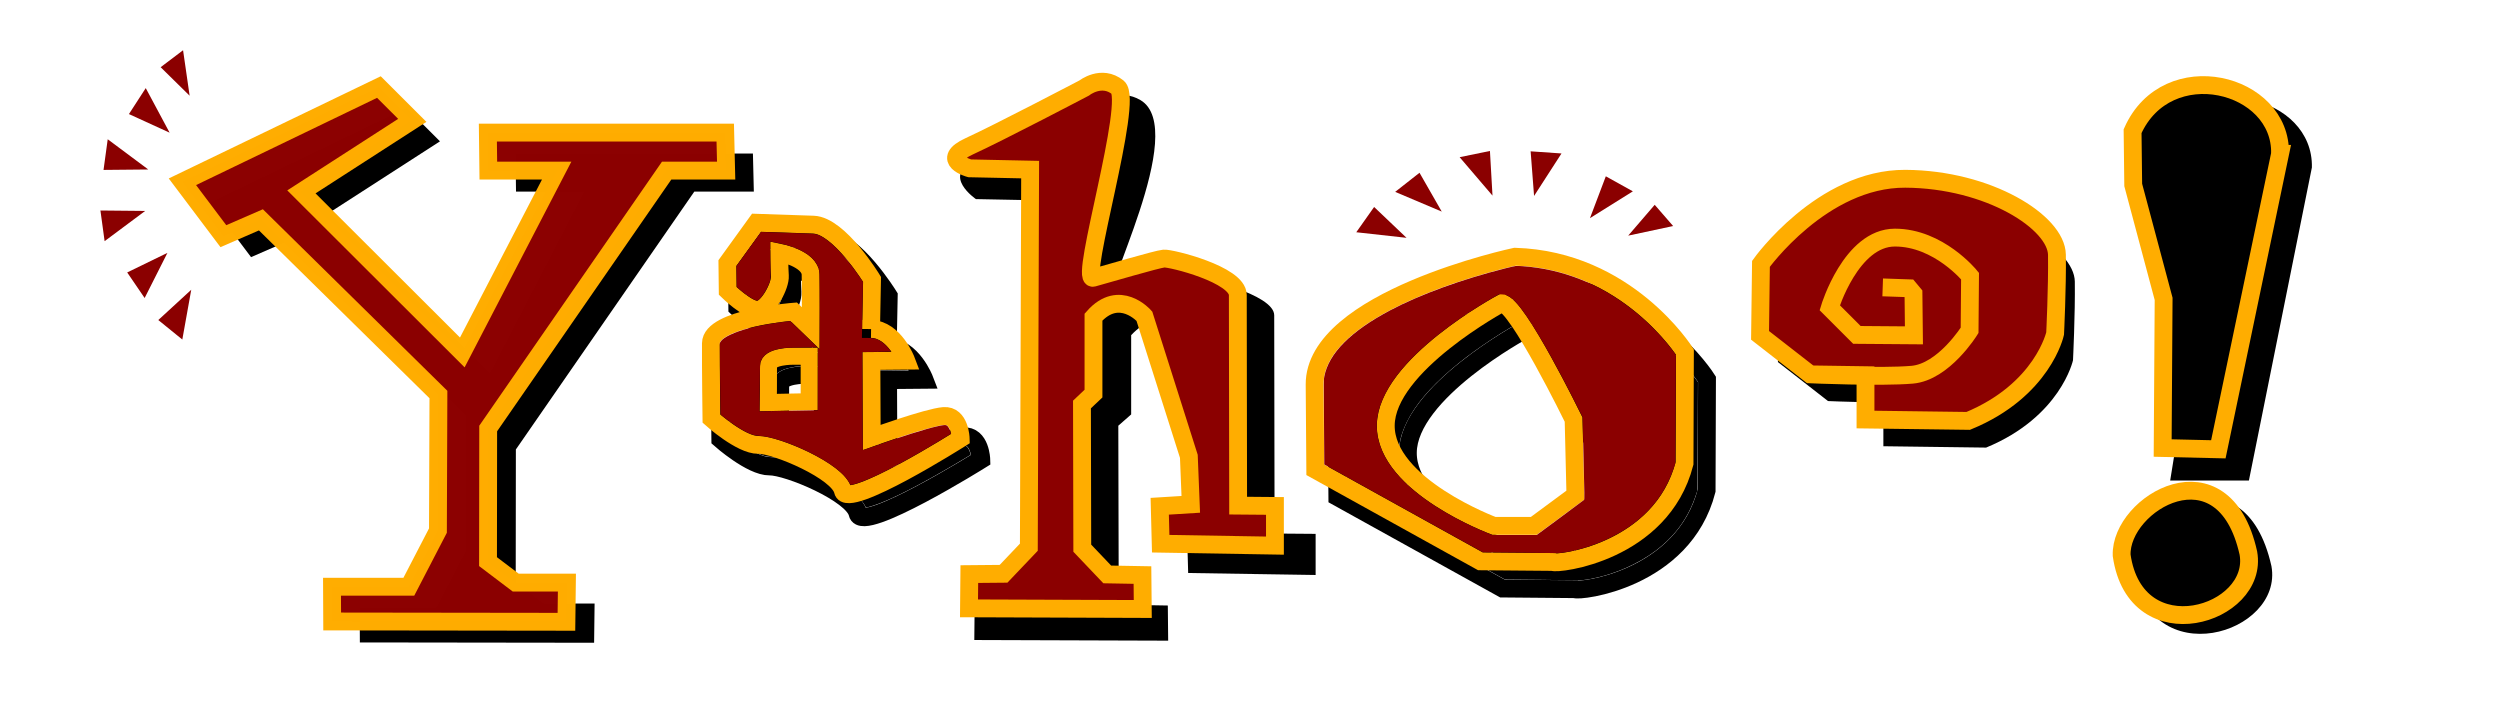 <?xml version="1.0" encoding="UTF-8" standalone="no"?>
<svg
   xmlns:dc="http://purl.org/dc/elements/1.1/"
   xmlns:cc="http://creativecommons.org/ns#"
   xmlns:rdf="http://www.w3.org/1999/02/22-rdf-syntax-ns#"
   xmlns:svg="http://www.w3.org/2000/svg"
   xmlns="http://www.w3.org/2000/svg"
   xmlns:sodipodi="http://sodipodi.sourceforge.net/DTD/sodipodi-0.dtd"
   xmlns:inkscape="http://www.inkscape.org/namespaces/inkscape"
   inkscape:version="1.0 (4035a4fb49, 2020-05-01)"
   sodipodi:docname="Yahoo! 1995.svg"
   viewBox="0 0 1324 384"
   height="384"
   width="1324"
   id="svg833"
   version="1.1">
  <defs
     id="defs837" />
  <sodipodi:namedview
     inkscape:current-layer="g841"
     inkscape:window-maximized="1"
     inkscape:window-y="-9"
     inkscape:window-x="-9"
     inkscape:cy="360.48084"
     inkscape:cx="662.29699"
     inkscape:zoom="0.52152568"
     inkscape:snap-global="false"
     inkscape:snap-page="true"
     inkscape:snap-text-baseline="true"
     inkscape:snap-center="true"
     inkscape:snap-object-midpoints="true"
     inkscape:snap-smooth-nodes="true"
     inkscape:snap-midpoints="true"
     inkscape:snap-intersection-paths="true"
     inkscape:object-paths="true"
     inkscape:snap-bbox-midpoints="true"
     inkscape:snap-bbox-edge-midpoints="true"
     inkscape:bbox-nodes="true"
     inkscape:bbox-paths="true"
     inkscape:snap-bbox="true"
     showgrid="false"
     id="namedview835"
     inkscape:window-height="1001"
     inkscape:window-width="1920"
     inkscape:pageshadow="2"
     inkscape:pageopacity="0"
     guidetolerance="10"
     gridtolerance="10"
     objecttolerance="10"
     borderopacity="1"
     bordercolor="#666666"
     pagecolor="#ffffff" />
  <g
     id="g841"
     inkscape:label="Image"
     inkscape:groupmode="layer">
    <path
       style="display:inline;opacity:1;fill:#000000;fill-opacity:1;stroke:none;stroke-width:9.449;stroke-linecap:butt;stroke-linejoin:miter;stroke-miterlimit:4;stroke-dasharray:none;stroke-opacity:1"
       d="m 215.325,57.2 -104.061,50.166 21.693,28.812 19.879,-8.651 94.015,92.517 -0.258,72.056 -15.423,29.744 H 190.496 l 0.085,18.389 124.06,0.169 0.254,-20.761 h -27.117 l -14.66,-11.101 0.085,-70.504 94.508,-136.574 h 31.518 L 398.749,81.328 H 273.037 l 0.24,20.133 h 36.192 l -49.974,96.292 -85.207,-85.027 58.722,-37.87 z"
       id="path845-5"
       sodipodi:nodetypes="cccccccccccccccccccccccc" />
    <path
       sodipodi:nodetypes="cccccccccccccccccccccccc"
       id="path845"
       d="m 200.665,46.099 -104.061,50.166 21.693,28.812 19.879,-8.651 94.015,92.517 -0.258,72.056 -15.423,29.744 h -40.675 l 0.085,18.389 124.06,0.169 0.254,-20.761 h -27.117 l -14.66,-11.101 0.085,-70.504 94.508,-136.574 h 31.518 L 384.089,70.227 H 258.376 l 0.24,20.133 h 36.192 l -49.974,96.292 -85.207,-85.027 58.722,-37.87 z"
       style="display:inline;opacity:0.996;fill:#8c0000;fill-opacity:1;stroke:#ffad00;stroke-width:9.449;stroke-linecap:butt;stroke-linejoin:miter;stroke-miterlimit:4;stroke-dasharray:none;stroke-opacity:1" />
    <g
       id="g949">
      <path
         style="fill:#8b0000;fill-opacity:1;stroke:none;stroke-width:1px;stroke-linecap:butt;stroke-linejoin:miter;stroke-opacity:1"
         d="M 85.079,35.591 100.427,50.693 96.951,26.605 Z"
         id="path866" />
      <path
         id="path866-4"
         d="M 68.283,60.412 89.831,70.271 77.189,46.658 Z"
         style="fill:#8b0000;fill-opacity:1;stroke:none;stroke-width:1.101px;stroke-linecap:butt;stroke-linejoin:miter;stroke-opacity:1"
         inkscape:label="path866-4" />
      <path
         style="fill:#8b0000;fill-opacity:1;stroke:none;stroke-width:1.101px;stroke-linecap:butt;stroke-linejoin:miter;stroke-opacity:1"
         d="M 54.83,89.991 78.525,89.758 57.047,73.755 Z"
         id="path866-4-7" />
      <path
         id="path866-4-7-3"
         d="m 53.185,111.479 23.695,0.233 -21.478,16.003 z"
         style="fill:#8b0000;fill-opacity:1;stroke:none;stroke-width:1.101px;stroke-linecap:butt;stroke-linejoin:miter;stroke-opacity:1" />
      <path
         style="fill:#8b0000;fill-opacity:1;stroke:none;stroke-width:1.101px;stroke-linecap:butt;stroke-linejoin:miter;stroke-opacity:1"
         d="m 67.366,144.29 21.305,-10.374 -12.07,23.91 z"
         id="path866-4-7-3-2" />
      <path
         id="path866-4-7-3-2-9"
         d="M 83.835,169.488 101.283,153.455 96.555,179.818 Z"
         style="fill:#8b0000;fill-opacity:1;stroke:none;stroke-width:1.101px;stroke-linecap:butt;stroke-linejoin:miter;stroke-opacity:1" />
    </g>
    <g
       transform="rotate(86.16,437.99,489.18)"
       id="g949-5">
      <path
         id="path866-1"
         d="M 87.485,26.325 102.832,41.427 99.357,17.339 Z"
         style="fill:#8b0000;fill-opacity:1;stroke:none;stroke-width:1px;stroke-linecap:butt;stroke-linejoin:miter;stroke-opacity:1" />
      <path
         inkscape:label="path866-4"
         style="fill:#8b0000;fill-opacity:1;stroke:none;stroke-width:1.101px;stroke-linecap:butt;stroke-linejoin:miter;stroke-opacity:1"
         d="M 70.689,51.146 92.237,61.005 79.595,37.392 Z"
         id="path866-4-1" />
      <path
         id="path866-4-7-6"
         d="M 54.83,89.991 78.525,89.758 57.047,73.755 Z"
         style="fill:#8b0000;fill-opacity:1;stroke:none;stroke-width:1.101px;stroke-linecap:butt;stroke-linejoin:miter;stroke-opacity:1" />
      <path
         style="fill:#8b0000;fill-opacity:1;stroke:none;stroke-width:1.101px;stroke-linecap:butt;stroke-linejoin:miter;stroke-opacity:1"
         d="m 53.185,111.479 23.695,0.233 -21.478,16.003 z"
         id="path866-4-7-3-0" />
      <path
         id="path866-4-7-3-2-0"
         d="M 62.214,149.47 83.519,139.096 71.449,163.006 Z"
         style="fill:#8b0000;fill-opacity:1;stroke:none;stroke-width:1.101px;stroke-linecap:butt;stroke-linejoin:miter;stroke-opacity:1" />
      <path
         style="fill:#8b0000;fill-opacity:1;stroke:none;stroke-width:1.101px;stroke-linecap:butt;stroke-linejoin:miter;stroke-opacity:1"
         d="m 78.683,174.667 17.448,-16.033 -4.728,26.364 z"
         id="path866-4-7-3-2-9-7" />
    </g>
    <g
       transform="matrix(1.044,0,0,1.029,-11.673,4.465)"
       id="g1017-3">
      <path
         sodipodi:nodetypes="ccscccsscsc"
         id="path951-2"
         d="m 461.325,174.226 0.508,-26.269 c 0,0 -17.287,-28.473 -31.015,-28.981 -13.728,-0.508 -30.168,-1.017 -30.168,-1.017 l -15.423,21.355 0.169,14.745 c 0,0 10.677,10.508 16.101,9.999 5.423,-0.508 11.864,-12.881 11.525,-17.965 -0.339,-5.084 -0.339,-12.372 -0.339,-12.372 0,0 16.44,3.22 16.609,11.694 0.169,8.474 0.06,28.385 0.06,28.385 l -9.042,-8.726 c 0,0 -43.726,3.39 -43.811,16.694 -0.085,13.304 0.279,39.938 0.279,39.938 0,0 15.579,14.021 24.807,13.902 9.228,-0.12 42.622,14.038 44.825,24.376 2.203,10.338 62.369,-27.795 62.369,-27.795 0,0 -0.339,-12.542 -8.982,-11.864 -8.643,0.678 -38.133,11.355 -38.133,11.355 l -0.169,-40.506 18.473,-0.169 c 0,0 -6.271,-16.609 -18.643,-16.779 z"
         style="fill:none;stroke:#000000;stroke-width:9.449;stroke-linecap:butt;stroke-linejoin:miter;stroke-miterlimit:4;stroke-dasharray:none;stroke-opacity:1" />
      <path
         sodipodi:nodetypes="cscccc"
         id="path953-3"
         d="m 420.042,188.646 c 0,0 -13.123,-0.164 -13.063,5.37 0.082,7.563 -0.12,19.18 -0.12,19.18 l 21.691,-0.438 v -24.112 z"
         style="opacity:1;fill:none;stroke:#000000;stroke-width:9.036;stroke-linecap:butt;stroke-linejoin:miter;stroke-miterlimit:4;stroke-dasharray:none;stroke-opacity:1" />
      <path
         id="path994-0"
         d="m 450.183,256.358 c -0.455,-1.104 -2.235,-3.519 -3.663,-4.969 -5.214,-5.294 -15.453,-11.324 -26.986,-15.894 -7.074,-2.803 -12.74,-4.323 -17.343,-4.655 -2.463,-0.177 -3.788,-0.532 -6.268,-1.678 -3.427,-1.583 -8.113,-4.67 -13.03,-8.583 l -1.278,-1.017 -0.106,-5.339 c -0.058,-2.936 -0.155,-11.455 -0.214,-18.93 l -0.108,-13.591 0.444,-0.758 c 1.351,-2.306 7.56,-5.23 15.287,-7.2 5.286,-1.348 12.475,-2.633 18.956,-3.389 l 2.697,-0.315 7.204,6.965 7.204,6.965 -8.46,0.095 c -6.942,0.078 -8.78,0.148 -10.24,0.392 -4.639,0.774 -7.445,1.937 -9.387,3.893 -1.279,1.287 -1.965,2.472 -2.274,3.925 -0.112,0.527 -0.219,5.528 -0.283,13.219 l -0.103,12.372 2.253,-0.044 c 1.239,-0.024 7.897,-0.158 14.795,-0.297 6.898,-0.139 12.827,-0.253 13.176,-0.252 l 0.635,6.8e-4 0.043,-16.54 0.043,-16.54 0.466,0.367 0.466,0.367 -0.006,-20.053 c -0.005,-16.015 -0.052,-20.309 -0.233,-21.325 -1.249,-6.975 -8.94,-12.207 -21.793,-14.826 -2.069,-0.422 -3.881,-0.766 -4.026,-0.766 -0.237,0 -0.248,0.783 -0.11,7.754 0.238,12.001 0.236,12.079 -0.333,13.686 -1.357,3.83 -4.41,8.598 -6.148,9.604 -0.459,0.266 -0.542,0.264 -1.382,-0.032 -1.824,-0.642 -6.123,-3.605 -8.9,-6.133 l -0.985,-0.897 -0.1,-5.517 -0.1,-5.517 6.509,-9.033 6.509,-9.033 3.559,0.108 c 7.714,0.233 18.81,0.62 21.948,0.764 3.682,0.17 4.306,0.316 6.596,1.551 5.556,2.996 13.091,11.003 20.176,21.439 l 1.737,2.558 -0.274,13.627 c -0.151,7.495 -0.273,14.18 -0.272,14.856 l 0.002,1.229 2.5,0.001 c 3.922,0.002 5.196,0.309 7.576,1.827 1.427,0.91 3.014,2.396 4.38,4.104 l 1.017,1.271 -3.712,0.106 c -2.041,0.058 -5.478,0.115 -7.637,0.127 l -3.925,0.021 0.09,25.888 c 0.05,14.238 0.138,25.942 0.197,26.007 0.059,0.066 2.547,-0.759 5.53,-1.833 14.196,-5.111 28.132,-9.501 34.319,-10.812 2.778,-0.589 3.802,-0.69 4.417,-0.435 0.703,0.291 1.401,1.365 1.97,3.031 0.473,1.385 0.474,1.396 0.138,1.646 -0.186,0.138 -3.046,1.879 -6.356,3.867 -19.165,11.517 -33.692,19.047 -42.37,21.962 -1.352,0.454 -2.853,0.895 -3.337,0.979 -0.878,0.153 -0.88,0.153 -1.096,-0.372 z"
         style="opacity:1;fill:#000000;fill-opacity:1;stroke:none;stroke-width:1.601;stroke-miterlimit:4;stroke-dasharray:none;stroke-opacity:1" />
    </g>
    <g
       id="g1017">
      <path
         style="fill:none;stroke:#ffad00;stroke-width:9.449;stroke-linecap:butt;stroke-linejoin:miter;stroke-miterlimit:4;stroke-dasharray:none;stroke-opacity:1"
         d="m 461.325,174.226 0.508,-26.269 c 0,0 -17.287,-28.473 -31.015,-28.981 -13.728,-0.508 -30.168,-1.017 -30.168,-1.017 l -15.423,21.355 0.169,14.745 c 0,0 10.677,10.508 16.101,9.999 5.423,-0.508 11.864,-12.881 11.525,-17.965 -0.339,-5.084 -0.339,-12.372 -0.339,-12.372 0,0 16.44,3.22 16.609,11.694 0.169,8.474 0.06,28.385 0.06,28.385 l -9.042,-8.726 c 0,0 -43.726,3.39 -43.811,16.694 -0.085,13.304 0.279,39.938 0.279,39.938 0,0 15.579,14.021 24.807,13.902 9.228,-0.12 42.622,14.038 44.825,24.376 2.203,10.338 62.369,-27.795 62.369,-27.795 0,0 -0.339,-12.542 -8.982,-11.864 -8.643,0.678 -38.133,11.355 -38.133,11.355 l -0.169,-40.506 18.473,-0.169 c 0,0 -6.271,-16.609 -18.643,-16.779 z"
         id="path951"
         sodipodi:nodetypes="ccscccsscsc" />
      <path
         style="opacity:1;fill:none;stroke:#ffad00;stroke-width:9.036;stroke-linecap:butt;stroke-linejoin:miter;stroke-miterlimit:4;stroke-dasharray:none;stroke-opacity:1"
         d="m 420.042,188.646 c 0,0 -13.123,-0.164 -13.063,5.37 0.082,7.563 -0.12,19.18 -0.12,19.18 l 21.691,-0.438 v -24.112 z"
         id="path953"
         sodipodi:nodetypes="cscccc" />
      <path
         style="opacity:1;fill:#8b0000;fill-opacity:1;stroke:none;stroke-width:1.601;stroke-miterlimit:4;stroke-dasharray:none;stroke-opacity:1"
         d="m 450.183,256.358 c -0.455,-1.104 -2.235,-3.519 -3.663,-4.969 -5.214,-5.294 -15.453,-11.324 -26.986,-15.894 -7.074,-2.803 -12.74,-4.323 -17.343,-4.655 -2.463,-0.177 -3.788,-0.532 -6.268,-1.678 -3.427,-1.583 -8.113,-4.67 -13.03,-8.583 l -1.278,-1.017 -0.106,-5.339 c -0.058,-2.936 -0.155,-11.455 -0.214,-18.93 l -0.108,-13.591 0.444,-0.758 c 1.351,-2.306 7.56,-5.23 15.287,-7.2 5.286,-1.348 12.475,-2.633 18.956,-3.389 l 2.697,-0.315 7.204,6.965 7.204,6.965 -8.46,0.095 c -6.942,0.078 -8.78,0.148 -10.24,0.392 -4.639,0.774 -7.445,1.937 -9.387,3.893 -1.279,1.287 -1.965,2.472 -2.274,3.925 -0.112,0.527 -0.219,5.528 -0.283,13.219 l -0.103,12.372 2.253,-0.044 c 1.239,-0.024 7.897,-0.158 14.795,-0.297 6.898,-0.139 12.827,-0.253 13.176,-0.252 l 0.635,6.8e-4 0.043,-16.54 0.043,-16.54 0.466,0.367 0.466,0.367 -0.006,-20.053 c -0.005,-16.015 -0.052,-20.309 -0.233,-21.325 -1.249,-6.975 -8.94,-12.207 -21.793,-14.826 -2.069,-0.422 -3.881,-0.766 -4.026,-0.766 -0.237,0 -0.248,0.783 -0.11,7.754 0.238,12.001 0.236,12.079 -0.333,13.686 -1.357,3.83 -4.41,8.598 -6.148,9.604 -0.459,0.266 -0.542,0.264 -1.382,-0.032 -1.824,-0.642 -6.123,-3.605 -8.9,-6.133 l -0.985,-0.897 -0.1,-5.517 -0.1,-5.517 6.509,-9.033 6.509,-9.033 3.559,0.108 c 7.714,0.233 18.81,0.62 21.948,0.764 3.682,0.17 4.306,0.316 6.596,1.551 5.556,2.996 13.091,11.003 20.176,21.439 l 1.737,2.558 -0.274,13.627 c -0.151,7.495 -0.273,14.18 -0.272,14.856 l 0.002,1.229 2.5,0.001 c 3.922,0.002 5.196,0.309 7.576,1.827 1.427,0.91 3.014,2.396 4.38,4.104 l 1.017,1.271 -3.712,0.106 c -2.041,0.058 -5.478,0.115 -7.637,0.127 l -3.925,0.021 0.09,25.888 c 0.05,14.238 0.138,25.942 0.197,26.007 0.059,0.066 2.547,-0.759 5.53,-1.833 14.196,-5.111 28.132,-9.501 34.319,-10.812 2.778,-0.589 3.802,-0.69 4.417,-0.435 0.703,0.291 1.401,1.365 1.97,3.031 0.473,1.385 0.474,1.396 0.138,1.646 -0.186,0.138 -3.046,1.879 -6.356,3.867 -19.165,11.517 -33.692,19.047 -42.37,21.962 -1.352,0.454 -2.853,0.895 -3.337,0.979 -0.878,0.153 -0.88,0.153 -1.096,-0.372 z"
         id="path994" />
    </g>
    <path
       sodipodi:nodetypes="ccscsssscccccccccccccccccccc"
       style="fill:#000000;fill-opacity:1;stroke:none;stroke-width:10.161;stroke-linecap:butt;stroke-linejoin:miter;stroke-miterlimit:4;stroke-dasharray:none;stroke-opacity:1"
       d="m 552.586,106.148 -35.738,-0.703 c 0,0 -18.443,-12.596 -0.668,-20.15 17.774,-7.553 67.882,-31.97 67.882,-31.97 0,0 9.427,-6.436 19.854,-0.351 26.573,15.507 -22.88,106.625 -14.56,104.517 8.32,-2.108 37.628,-10.188 41.788,-10.54 4.16,-0.351 43.679,8.783 43.679,20.025 0,11.242 0.189,115.584 0.189,115.584 l 21.745,0.176 v 21.782 l -67.504,-1.054 -0.567,-20.552 18.341,-1.054 -1.135,-26.349 -26.283,-76.939 c 0,0 -5.229,-17.231 -20.545,-1.07 v 41.983 l -6.807,5.972 0.189,78.871 5.229,16.001 20.8,0.351 0.189,18.62 -102.674,-0.351 0.189,-18.796 20.232,-0.176 14.938,-14.58 z"
       id="path1043-8" />
    <path
       id="path1043"
       d="m 545.557,89.825 -32.032,-0.678 c 0,0 -16.101,-4.406 -0.169,-11.694 15.931,-7.288 60.843,-30.845 60.843,-30.845 0,0 9.152,-7.288 17.795,-0.339 8.643,6.949 -20.507,102.875 -13.05,100.841 7.457,-2.034 33.727,-9.83 37.455,-10.169 3.729,-0.339 39.15,8.474 39.15,19.321 0,10.847 0.169,111.518 0.169,111.518 l 19.49,0.169 v 21.016 l -60.504,-1.017 -0.508,-19.829 16.44,-1.017 -1.017,-25.422 -23.558,-74.232 c 0,0 -13.219,-15.084 -26.947,0.508 v 40.506 l -6.101,5.762 0.169,76.097 13.219,13.897 18.643,0.339 0.169,17.965 -92.028,-0.339 0.169,-18.134 18.134,-0.169 13.389,-14.067 z"
       style="fill:#8b0000;fill-opacity:1;stroke:#ffad00;stroke-width:9.449;stroke-linecap:butt;stroke-linejoin:miter;stroke-miterlimit:4;stroke-dasharray:none;stroke-opacity:1" />
    <g
       transform="translate(11.694,14.418)"
       id="g1073-0">
      <path
         sodipodi:nodetypes="cscccccc"
         id="path1060-2"
         d="m 802.354,135.964 c 0,0 -106.468,22.669 -106.129,67.751 l 0.339,45.082 87.452,48.471 38.303,0.339 c 2.038,1.528 57.589,-4.843 69.809,-52.2 l 0.206,-58.935 c 0,0 -30.638,-48.765 -89.98,-50.508 z"
         style="fill:none;stroke:#000000;stroke-width:9.449;stroke-linecap:butt;stroke-linejoin:miter;stroke-miterlimit:4;stroke-dasharray:none;stroke-opacity:1" />
      <path
         id="path1062-3"
         d="m 795.263,160.587 c 0,0 -61.119,32.836 -61.358,64.714 -0.24,31.878 57.284,53.209 57.284,53.209 h 21.092 l 22.051,-16.298 -0.959,-40.027 c 0,0 -30.2,-61.838 -38.109,-61.598 z"
         style="fill:none;stroke:#000000;stroke-width:9.449;stroke-linecap:butt;stroke-linejoin:miter;stroke-miterlimit:4;stroke-dasharray:none;stroke-opacity:1" />
      <path
         id="path1068-2"
         d="m 823.974,292.928 c -0.043,-0.043 -8.769,-0.163 -19.391,-0.266 l -19.313,-0.188 -9.999,-5.54 c -5.5,-3.047 -24.384,-13.509 -41.965,-23.249 l -31.966,-17.709 -0.119,-17.372 c -0.2,-29.05 -0.207,-27.34 0.13,-29.151 2.291,-12.29 14.035,-24.084 35.033,-35.184 15.815,-8.36 38.03,-16.439 61.089,-22.215 2.424,-0.607 4.8,-1.145 5.281,-1.194 0.481,-0.05 2.121,3.1e-4 3.644,0.111 21.332,1.553 41.038,9.408 58.572,23.347 7.805,6.205 15.241,13.794 20.9,21.332 l 1.686,2.246 -0.14,28.701 -0.14,28.701 -0.792,2.387 c -4.052,12.211 -11.019,21.82 -21.559,29.735 -9.282,6.97 -21.87,12.421 -34.016,14.728 -2.971,0.564 -6.729,0.988 -6.936,0.781 z m 2.26,-18.753 c 6.832,-5.044 12.544,-9.296 12.692,-9.449 0.246,-0.253 0.223,-2.149 -0.265,-22.055 l -0.534,-21.778 -2.256,-4.491 c -12.375,-24.641 -22.918,-43.167 -29.77,-52.31 -3.174,-4.236 -5.476,-6.461 -7.821,-7.561 -0.981,-0.46 -1.382,-0.548 -2.77,-0.604 l -1.623,-0.066 -1.598,0.893 c -12.218,6.832 -25.843,16.246 -35.409,24.465 -11.453,9.84 -19.072,18.868 -23.471,27.811 -2.133,4.337 -3.259,7.69 -3.896,11.609 -2.356,14.484 5.776,29.169 23.521,42.47 9.367,7.022 22.032,14.034 34.438,19.067 l 2.881,1.169 11.729,6.8e-4 11.729,6.8e-4 12.422,-9.172 z"
         style="opacity:1;fill:#000000;fill-opacity:1;stroke:none;stroke-width:1.601;stroke-miterlimit:4;stroke-dasharray:none;stroke-opacity:1" />
    </g>
    <g
       id="g1073">
      <path
         style="fill:none;stroke:#ffad00;stroke-width:9.449;stroke-linecap:butt;stroke-linejoin:miter;stroke-miterlimit:4;stroke-dasharray:none;stroke-opacity:1"
         d="m 802.354,135.964 c 0,0 -106.468,22.669 -106.129,67.751 l 0.339,45.082 87.452,48.471 38.303,0.339 c 2.038,1.528 57.589,-4.843 69.809,-52.2 l 0.206,-58.935 c 0,0 -30.638,-48.765 -89.98,-50.508 z"
         id="path1060"
         sodipodi:nodetypes="cscccccc" />
      <path
         style="fill:none;stroke:#ffad00;stroke-width:9.449;stroke-linecap:butt;stroke-linejoin:miter;stroke-miterlimit:4;stroke-dasharray:none;stroke-opacity:1"
         d="m 795.263,160.587 c 0,0 -61.119,32.836 -61.358,64.714 -0.24,31.878 57.284,53.209 57.284,53.209 h 21.092 l 22.051,-16.298 -0.959,-40.027 c 0,0 -30.2,-61.838 -38.109,-61.598 z"
         id="path1062" />
      <path
         style="opacity:1;fill:#8b0000;fill-opacity:1;stroke:none;stroke-width:1.601;stroke-miterlimit:4;stroke-dasharray:none;stroke-opacity:1"
         d="m 823.974,292.928 c -0.043,-0.043 -8.769,-0.163 -19.391,-0.266 l -19.313,-0.188 -9.999,-5.54 c -5.5,-3.047 -24.384,-13.509 -41.965,-23.249 l -31.966,-17.709 -0.119,-17.372 c -0.2,-29.05 -0.207,-27.34 0.13,-29.151 2.291,-12.29 14.035,-24.084 35.033,-35.184 15.815,-8.36 38.03,-16.439 61.089,-22.215 2.424,-0.607 4.8,-1.145 5.281,-1.194 0.481,-0.05 2.121,3.1e-4 3.644,0.111 21.332,1.553 41.038,9.408 58.572,23.347 7.805,6.205 15.241,13.794 20.9,21.332 l 1.686,2.246 -0.14,28.701 -0.14,28.701 -0.792,2.387 c -4.052,12.211 -11.019,21.82 -21.559,29.735 -9.282,6.97 -21.87,12.421 -34.016,14.728 -2.971,0.564 -6.729,0.988 -6.936,0.781 z m 2.26,-18.753 c 6.832,-5.044 12.544,-9.296 12.692,-9.449 0.246,-0.253 0.223,-2.149 -0.265,-22.055 l -0.534,-21.778 -2.256,-4.491 c -12.375,-24.641 -22.918,-43.167 -29.77,-52.31 -3.174,-4.236 -5.476,-6.461 -7.821,-7.561 -0.981,-0.46 -1.382,-0.548 -2.77,-0.604 l -1.623,-0.066 -1.598,0.893 c -12.218,6.832 -25.843,16.246 -35.409,24.465 -11.453,9.84 -19.072,18.868 -23.471,27.811 -2.133,4.337 -3.259,7.69 -3.896,11.609 -2.356,14.484 5.776,29.169 23.521,42.47 9.367,7.022 22.032,14.034 34.438,19.067 l 2.881,1.169 11.729,6.8e-4 11.729,6.8e-4 12.422,-9.172 z"
         id="path1068" />
    </g>
    <path
       style="fill:#000000;fill-opacity:1;stroke:none;stroke-width:9.449;stroke-linecap:butt;stroke-linejoin:miter;stroke-miterlimit:4;stroke-dasharray:none;stroke-opacity:1"
       d="m 1006.542,166.339 13.902,0.479 2.397,2.876 0.24,22.051 -30.2,-0.24 -14.381,-14.381 c 0,0 11.265,-37.151 34.514,-37.151 23.249,0 39.787,20.373 39.787,20.373 l -0.24,28.762 c 0,0 -13.662,22.051 -30.439,23.489 -16.778,1.438 -53.993,-0.195 -53.993,-0.195 l -26.54,-20.657 0.479,-37.87 c 0,0 32.357,-45.3 76.458,-45.06 44.101,0.24 80.053,23.009 80.293,40.266 0.24,17.257 -0.959,41.705 -0.959,41.705 0,0 -6.471,29.96 -46.019,46.259 l -54.408,-0.719 v -23.489 l -29.306,-0.434"
       id="path1107-9"
       sodipodi:nodetypes="ccccccsccscccssccccc" />
    <path
       sodipodi:nodetypes="ccccccsccscccssccccc"
       id="path1107"
       d="m 997.075,152.198 13.902,0.479 2.397,2.876 0.24,22.051 -30.2,-0.24 -14.381,-14.381 c 0,0 11.265,-37.151 34.514,-37.151 23.249,0 39.787,20.373 39.787,20.373 l -0.24,28.762 c 0,0 -13.662,22.051 -30.439,23.489 -16.778,1.438 -53.993,-0.195 -53.993,-0.195 l -26.54,-20.657 0.479,-37.87 c 0,0 32.357,-45.3 76.458,-45.06 44.101,0.24 80.053,23.009 80.293,40.266 0.24,17.257 -0.959,41.705 -0.959,41.705 0,0 -6.471,29.96 -46.019,46.259 l -54.408,-0.719 v -23.489 l -29.306,-0.434"
       style="fill:#8b0000;fill-opacity:1;stroke:#ffad00;stroke-width:9.449;stroke-linecap:butt;stroke-linejoin:miter;stroke-miterlimit:4;stroke-dasharray:none;stroke-opacity:1" />
    <path
       style="fill:#000000;fill-opacity:1;stroke:none;stroke-width:9.449;stroke-linecap:butt;stroke-linejoin:miter;stroke-miterlimit:4;stroke-dasharray:none;stroke-opacity:1"
       d="m 1224.373,88.715 -33.355,165.78 h -41.692 l 13.05,-81.012 -16.101,-60.335 10e-5,-36.438 c 18.243,-40.987 79.049,-25.891 78.098,12.005 z"
       id="path1124-9"
       sodipodi:nodetypes="ccccccc" />
    <path
       sodipodi:nodetypes="ccccccc"
       id="path1124"
       d="m 1207.515,81.492 -32.677,156.459 -29.49,-0.678 0.508,-78.978 -16.101,-60.335 -0.339,-28.473 c 18.243,-40.987 79.049,-25.891 78.098,12.005 z"
       style="fill:#000000;fill-opacity:1;stroke:#ffad00;stroke-width:9.449;stroke-linecap:butt;stroke-linejoin:miter;stroke-miterlimit:4;stroke-dasharray:none;stroke-opacity:1" />
    <path
       style="fill:#000000;fill-opacity:1;stroke:none;stroke-width:10.303;stroke-linecap:butt;stroke-linejoin:miter;stroke-miterlimit:4;stroke-dasharray:none;stroke-opacity:1"
       d="m 1129.782,301.145 c 8.121,56.491 79.614,34.641 73.177,-1.307 -14.304,-64.237 -74.174,-28.884 -73.177,1.307 z"
       id="path1158-2"
       sodipodi:nodetypes="ccc" />
    <path
       sodipodi:nodetypes="ccc"
       id="path1158"
       d="m 1123.626,294.089 c 7.448,51.808 73.014,31.77 67.111,-1.198 -13.118,-58.912 -68.025,-26.49 -67.111,1.198 z"
       style="fill:#000000;fill-opacity:1;stroke:#ffad00;stroke-width:9.449;stroke-linecap:butt;stroke-linejoin:miter;stroke-miterlimit:4;stroke-dasharray:none;stroke-opacity:1" />
  </g>
</svg>
